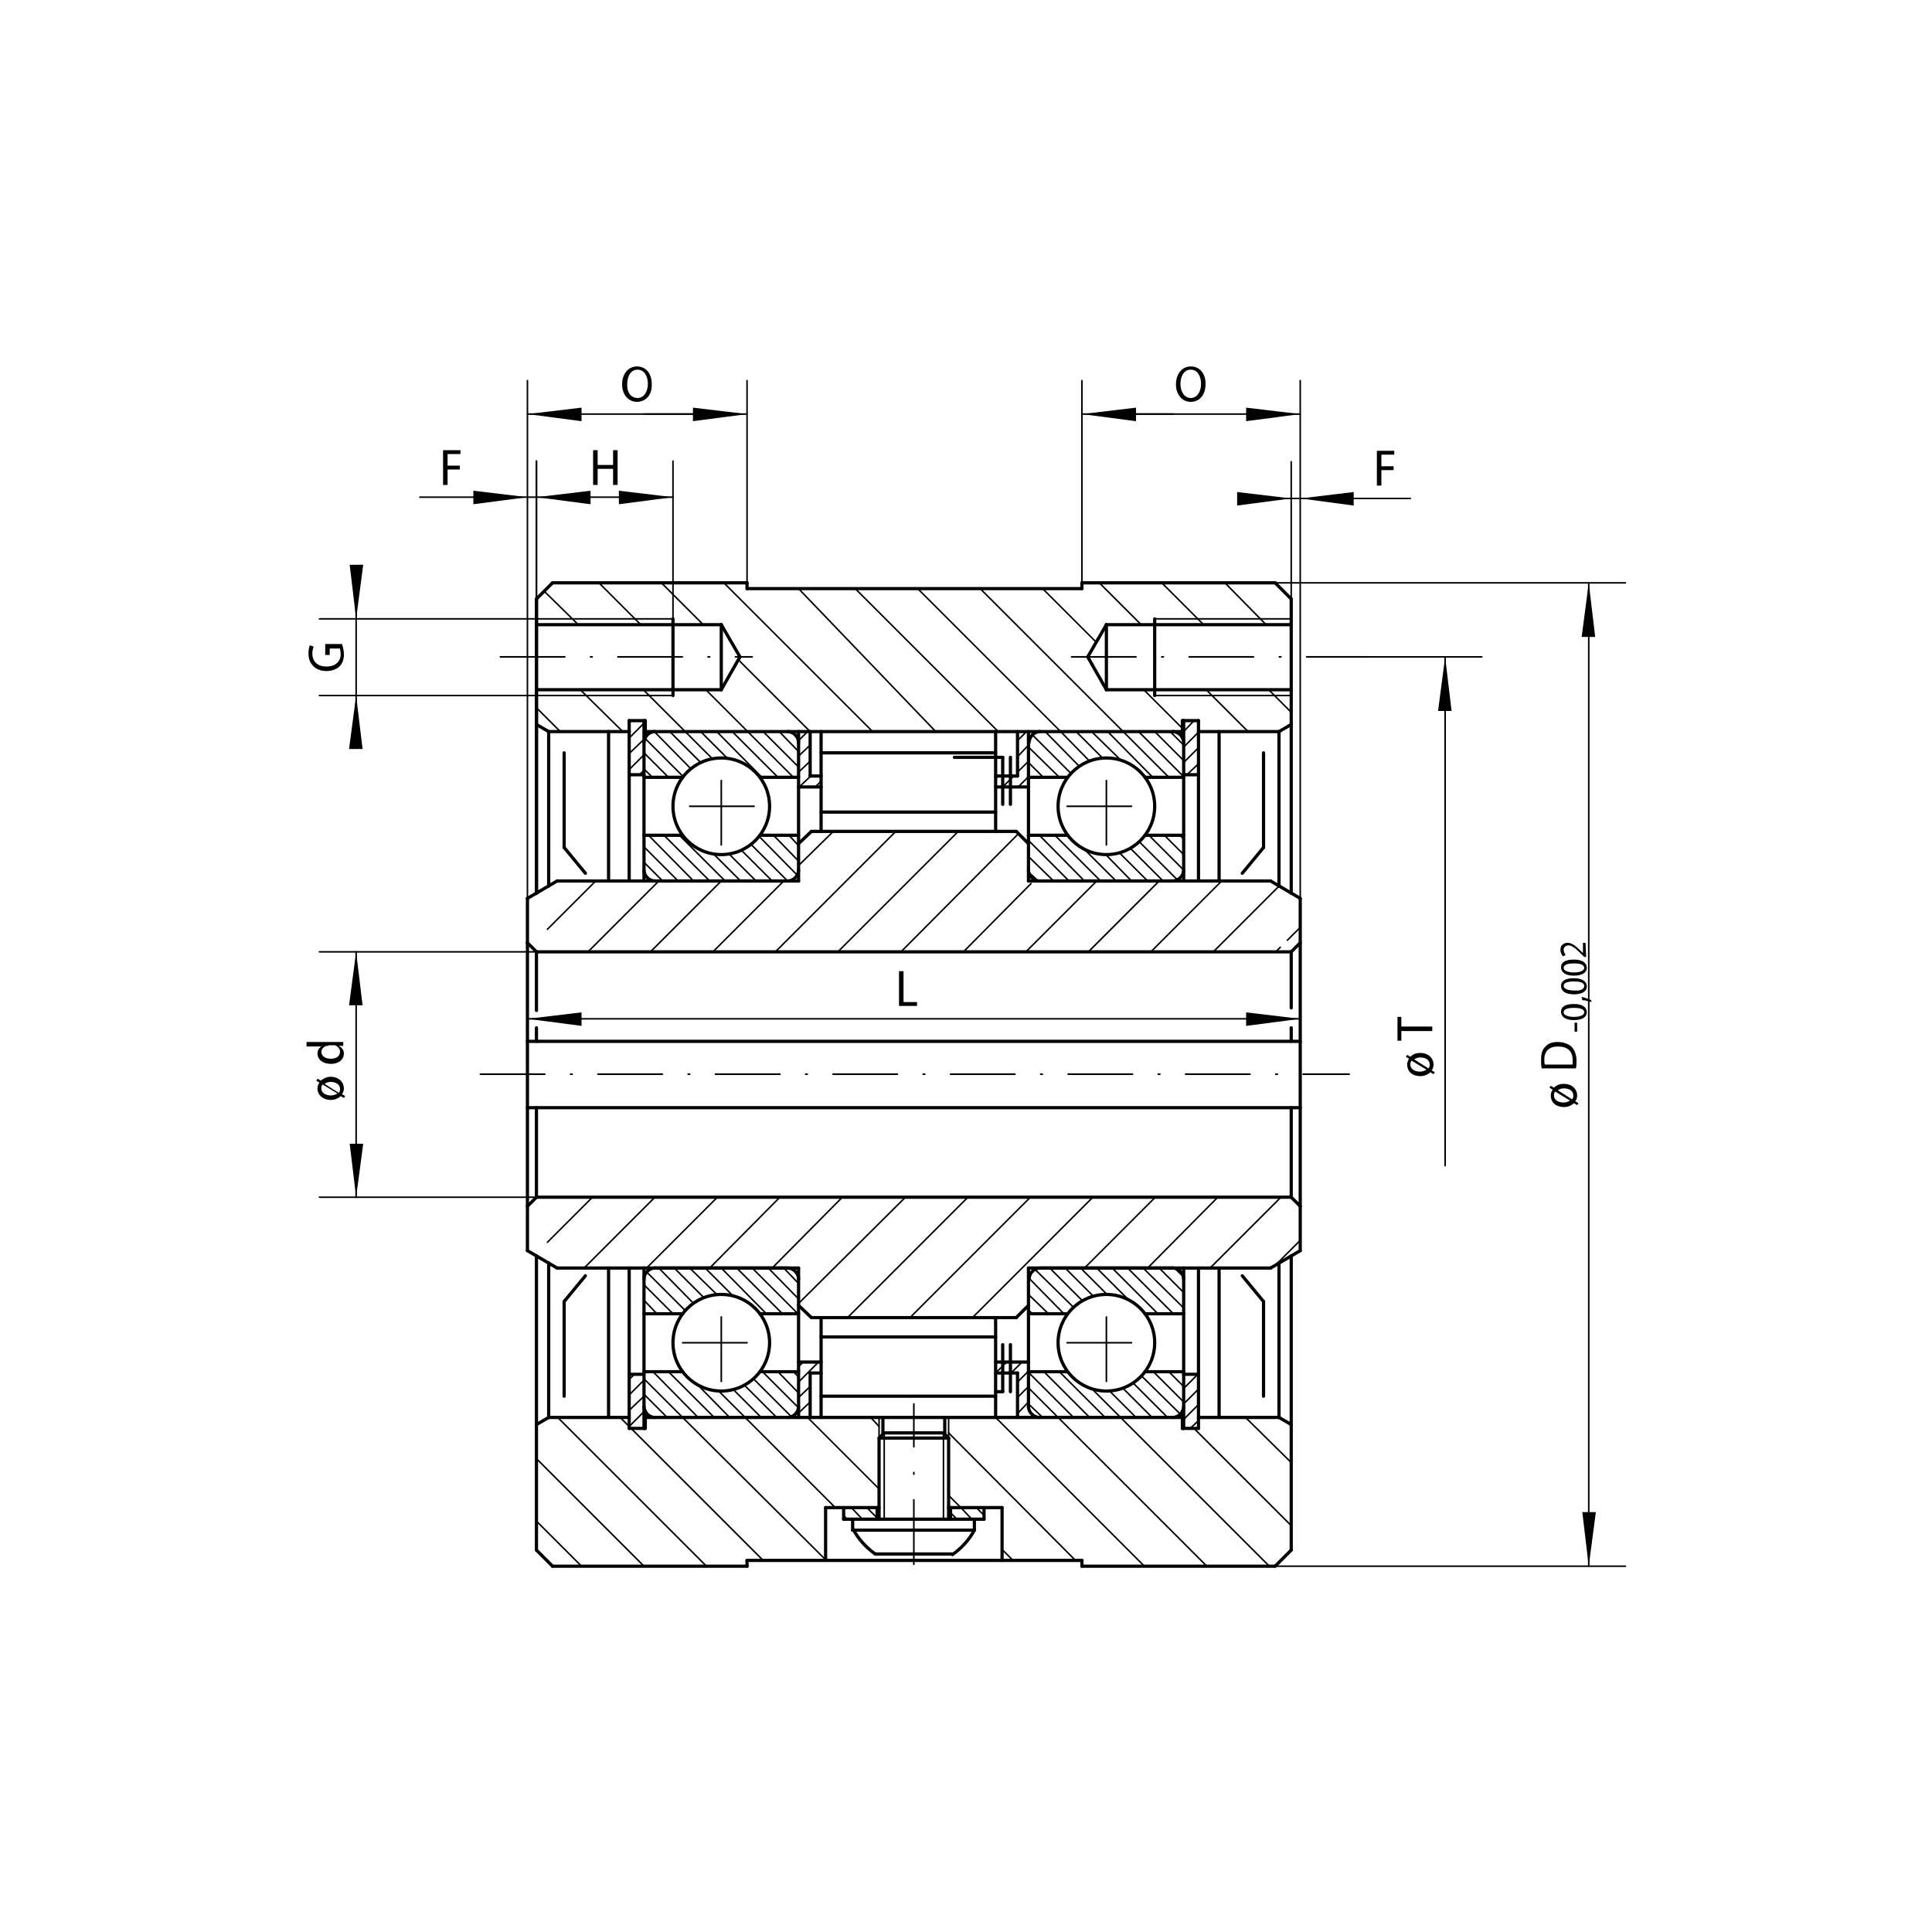 <?xml version="1.0" encoding="utf-8"?>
<!-- Generator: Adobe Illustrator 16.0.4, SVG Export Plug-In . SVG Version: 6.00 Build 0)  -->
<!DOCTYPE svg PUBLIC "-//W3C//DTD SVG 1.1//EN" "http://www.w3.org/Graphics/SVG/1.1/DTD/svg11.dtd">
<svg version="1.1" id="Ebene_1" xmlns="http://www.w3.org/2000/svg" xmlns:xlink="http://www.w3.org/1999/xlink" x="0px" y="0px"
	 width="300px" height="300px" viewBox="147.5 271 300 300" style="enable-background:new 147.5 271 300 300;" xml:space="preserve"
	>
<style type="text/css">
<![CDATA[
	.st0{fill:none;stroke:#000000;stroke-width:0.25;stroke-linecap:round;stroke-linejoin:round;stroke-dasharray:10,4,0.25,4;}
	.st1{fill:none;stroke:#000000;stroke-width:0.24;stroke-linecap:round;stroke-linejoin:round;}
	.st2{fill:none;stroke:#000000;stroke-width:0.5;stroke-linecap:round;stroke-linejoin:round;}
]]>
</style>
<g id="Ebene_1_1_">
	<g>
		<line class="st2" x1="284.8" y1="493.5" x2="294" y2="493.5"/>
		<line class="st2" x1="284" y1="494.3" x2="284.8" y2="493.5"/>
		<line class="st1" x1="284.8" y1="493.5" x2="284.8" y2="506.9"/>
		<line class="st2" x1="275.7" y1="505.1" x2="284" y2="505.1"/>
		<line class="st2" x1="278.5" y1="505.1" x2="278.5" y2="506.9"/>
		<line class="st2" x1="283.7" y1="505.1" x2="283.7" y2="506.9"/>
		<line class="st2" x1="278.5" y1="506.9" x2="300.3" y2="506.9"/>
		<line class="st2" x1="279.9" y1="506.9" x2="279.9" y2="508.6"/>
		<line class="st2" x1="279.9" y1="508.6" x2="298.8" y2="508.6"/>
		<path class="st2" d="M283.4,512.3c-1.4-1-2.6-2.3-3.4-3.8"/>
		<line class="st2" x1="283.4" y1="512.3" x2="295.4" y2="512.3"/>
		<path class="st2" d="M298.8,508.6c-0.8,1.5-2,2.8-3.4,3.8"/>
		<line class="st2" x1="298.8" y1="506.9" x2="298.8" y2="508.6"/>
		<line class="st2" x1="300.3" y1="505.1" x2="300.3" y2="506.9"/>
		<line class="st2" x1="294.8" y1="505.1" x2="303.1" y2="505.1"/>
		<line class="st2" x1="294" y1="493.5" x2="294.8" y2="494.3"/>
		<line class="st1" x1="294" y1="493.5" x2="294" y2="506.9"/>
		<line class="st2" x1="295.1" y1="505.1" x2="295.1" y2="506.9"/>
		<line class="st2" x1="284" y1="494.3" x2="284" y2="506.9"/>
		<line class="st2" x1="294.8" y1="494.3" x2="294.8" y2="506.9"/>
		<line class="st2" x1="284.1" y1="494.3" x2="294.8" y2="494.3"/>
	</g>
	<g>
		<line class="st1" x1="229.4" y1="410.5" x2="229.4" y2="330.1"/>
		<line class="st1" x1="230.8" y1="364" x2="230.8" y2="342.6"/>
		<line class="st1" x1="212.7" y1="348.2" x2="230.8" y2="348.2"/>
		<path class="st1" d="M229.4,348.2"/>
		<path class="st1" d="M229.4,348.2"/>
		<g>
			<path d="M216.3,340.9h2.7v0.6H217v1.8h1.9v0.6H217v2.4h-0.7L216.3,340.9L216.3,340.9z"/>
		</g>
	</g>
	<g>
		<line class="st1" x1="348" y1="364" x2="348" y2="342.7"/>
		<line class="st1" x1="349.4" y1="410.5" x2="349.4" y2="330.1"/>
		<line class="st1" x1="340.5" y1="348.4" x2="366.5" y2="348.4"/>
		<g>
			<path d="M361.3,341h2.7v0.6H362v1.8h1.9v0.6H362v2.4h-0.7V341z"/>
		</g>
	</g>
	<g>
		<line class="st1" x1="229.4" y1="417.4" x2="229.4" y2="434.9"/>
		<line class="st1" x1="229.4" y1="429.2" x2="349.4" y2="429.2"/>
		<g>
			<path d="M287.1,421.8h0.7v4.8h2.1v0.6h-2.8V421.8z"/>
		</g>
	</g>
	<g>
		<line class="st1" x1="230.8" y1="456.9" x2="197.1" y2="456.9"/>
		<line class="st1" x1="230.8" y1="418.8" x2="197.1" y2="418.8"/>
		<line class="st1" x1="202.8" y1="456.9" x2="202.8" y2="418.8"/>
		<g>
			<path d="M196.8,440c0-0.3,0.1-0.6,0.3-0.9l-0.5-0.3l0.2-0.3l0.5,0.3c0.4-0.3,0.9-0.6,1.5-0.6c1.4,0,2.1,0.9,2.1,1.8
				c0,0.3-0.1,0.7-0.3,0.9l0.5,0.3l-0.2,0.3l-0.5-0.3c-0.3,0.3-0.9,0.6-1.5,0.6C197.6,441.8,196.8,441,196.8,440L196.8,440
				L196.8,440z M197.6,439.4c-0.2,0.2-0.2,0.4-0.2,0.6c0,0.8,0.8,1.1,1.5,1.1c0.3,0,0.7-0.1,1-0.3l0,0L197.6,439.4z M200.1,440.7
				c0.2-0.2,0.2-0.4,0.2-0.6c0-0.7-0.6-1.1-1.5-1.1c-0.3,0-0.6,0.1-0.9,0.3l0,0L200.1,440.7z"/>
			<path d="M195.1,432.8h4.7c0.3,0,0.7,0,1,0v0.6l-0.7,0v0c0.4,0.2,0.8,0.6,0.8,1.2c0,0.9-0.8,1.6-2,1.6c-1.3,0-2.1-0.7-2.1-1.6
				c0-0.6,0.3-0.9,0.6-1.1v0h-2.3V432.8L195.1,432.8z M198.5,433.4c-0.1,0-0.2,0-0.3,0c-0.4,0.1-0.8,0.5-0.8,0.9
				c0,0.7,0.6,1.1,1.5,1.1c0.8,0,1.4-0.4,1.4-1.1c0-0.4-0.3-0.8-0.8-1c-0.1,0-0.2,0-0.3,0H198.5L198.5,433.4z"/>
		</g>
	</g>
	<g>
		<line class="st1" x1="315.5" y1="514.2" x2="399.9" y2="514.2"/>
		<line class="st1" x1="345.5" y1="361.5" x2="399.9" y2="361.5"/>
		<line class="st1" x1="394.2" y1="514.2" x2="394.2" y2="361.5"/>
		<g>
			<path d="M388.3,441.1c0-0.3,0.1-0.6,0.3-0.9l-0.5-0.3l0.2-0.3l0.5,0.3c0.4-0.4,0.9-0.6,1.5-0.6c1.4,0,2.1,0.9,2.1,1.8
				c0,0.3-0.1,0.7-0.3,0.9l0.5,0.3l-0.2,0.3l-0.5-0.3c-0.3,0.3-0.9,0.6-1.5,0.6C389,442.9,388.3,442.1,388.3,441.1L388.3,441.1
				L388.3,441.1z M389,440.5c-0.2,0.2-0.2,0.4-0.2,0.6c0,0.8,0.8,1.1,1.5,1.1c0.3,0,0.7-0.1,1-0.3l0,0L389,440.5z M391.6,441.7
				c0.2-0.2,0.2-0.4,0.2-0.6c0-0.7-0.6-1.1-1.5-1.1c-0.3,0-0.6,0.1-0.9,0.3l0,0L391.6,441.7z"/>
			<path d="M386.9,436.9c-0.1-0.4-0.1-0.9-0.1-1.4c0-0.9,0.2-1.6,0.7-2c0.4-0.5,1.1-0.7,1.9-0.7c0.9,0,1.6,0.3,2.1,0.7
				c0.5,0.5,0.8,1.3,0.8,2.2c0,0.5,0,0.9-0.1,1.2H386.9L386.9,436.9z M391.7,436.3c0-0.2,0-0.4,0-0.7c0-1.4-0.8-2.1-2.3-2.1
				c-1.3,0-2.1,0.7-2.1,2c0,0.3,0,0.6,0.1,0.8H391.7L391.7,436.3z"/>
			<path d="M392,429.8h0.4v1.4H392V429.8z"/>
			<path d="M393.9,428.2c0,0.7-0.7,1.2-2,1.2c-1.3,0-2-0.5-2-1.3c0-0.8,0.7-1.2,2-1.2C393.2,426.9,393.9,427.4,393.9,428.2
				L393.9,428.2L393.9,428.2z M393.5,428.2c0-0.5-0.6-0.7-1.6-0.7c-1,0-1.6,0.2-1.6,0.7c0,0.4,0.6,0.7,1.6,0.7
				C392.9,428.9,393.5,428.6,393.5,428.2L393.5,428.2z"/>
			<path d="M394.6,426.6c-0.4-0.1-1-0.3-1.4-0.3l-0.1-0.5c0.5,0.1,1.2,0.4,1.5,0.5L394.6,426.6z"/>
			<path d="M393.9,424.2c0,0.7-0.7,1.2-2,1.2c-1.3,0-2-0.5-2-1.3c0-0.8,0.7-1.2,2-1.2C393.2,422.9,393.9,423.4,393.9,424.2
				L393.9,424.2L393.9,424.2z M393.5,424.1c0-0.5-0.6-0.7-1.6-0.7c-1,0-1.6,0.2-1.6,0.7c0,0.4,0.6,0.7,1.6,0.7
				C392.9,424.9,393.5,424.6,393.5,424.1L393.5,424.1z"/>
			<path d="M393.9,421.3c0,0.7-0.7,1.2-2,1.2c-1.3,0-2-0.5-2-1.3c0-0.8,0.7-1.2,2-1.2C393.2,420,393.9,420.5,393.9,421.3
				L393.9,421.3L393.9,421.3z M393.5,421.3c0-0.5-0.6-0.7-1.6-0.7c-1,0-1.6,0.2-1.6,0.7c0,0.4,0.6,0.7,1.6,0.7
				C392.9,422,393.5,421.7,393.5,421.3L393.5,421.3z"/>
			<path d="M393.8,419.6h-0.3l-0.4-0.4c-0.9-0.9-1.5-1.4-2-1.4c-0.4,0-0.8,0.2-0.8,0.7c0,0.3,0.2,0.6,0.3,0.8l-0.4,0.2
				c-0.2-0.2-0.4-0.6-0.4-1c0-0.8,0.6-1.1,1.1-1.1c0.7,0,1.3,0.5,2.1,1.3l0.3,0.3h0v-1.6h0.4L393.8,419.6L393.8,419.6z"/>
		</g>
	</g>
	<g>
		<line class="st1" x1="230.8" y1="379" x2="197.1" y2="379"/>
		<line class="st1" x1="230.8" y1="367.1" x2="197.1" y2="367.1"/>
		<line class="st1" x1="202.8" y1="386.5" x2="202.8" y2="359.6"/>
		<g>
			<path d="M200.6,371c0.1,0.3,0.3,0.9,0.3,1.6c0,0.8-0.2,1.4-0.7,1.9c-0.4,0.4-1.2,0.7-2,0.7c-1.6,0-2.8-1-2.8-2.7
				c0-0.6,0.1-1,0.2-1.3l0.6,0.2c-0.1,0.3-0.2,0.6-0.2,1.1c0,1.2,0.8,2,2.2,2c1.4,0,2.2-0.8,2.2-1.9c0-0.4-0.1-0.7-0.1-0.9h-1.6v1
				H198V371L200.6,371L200.6,371z"/>
		</g>
	</g>
	<g>
		<line class="st1" x1="230.8" y1="364" x2="230.8" y2="342.6"/>
		<line class="st1" x1="252" y1="367.1" x2="252" y2="342.6"/>
		<line class="st1" x1="263.5" y1="361.4" x2="263.5" y2="330.1"/>
		<line class="st1" x1="315.5" y1="361.5" x2="315.5" y2="330.1"/>
		<line class="st1" x1="230.8" y1="348.2" x2="252" y2="348.2"/>
		<g>
			<path d="M240.3,340.9v2.3h2.4v-2.3h0.7v5.4h-0.7v-2.5h-2.4v2.5h-0.7v-5.4H240.3z"/>
		</g>
	</g>
	<line class="st2" x1="295.7" y1="388.6" x2="303.2" y2="388.6"/>
	<line class="st2" x1="303.2" y1="395.9" x2="303.2" y2="388.6"/>
	<line class="st2" x1="304.4" y1="395.9" x2="304.4" y2="388.6"/>
	<line class="st2" x1="275" y1="397.1" x2="302.1" y2="397.1"/>
	<line class="st2" x1="275" y1="387.9" x2="302.1" y2="387.9"/>
	<line class="st2" x1="302.1" y1="393.2" x2="307.2" y2="393.2"/>
	<line class="st2" x1="302.1" y1="391.5" x2="305.5" y2="391.5"/>
	<line class="st2" x1="275" y1="400.1" x2="275" y2="384.6"/>
	<line class="st2" x1="302.1" y1="400.1" x2="302.1" y2="384.6"/>
	<line class="st2" x1="305.5" y1="391.5" x2="305.5" y2="384.6"/>
	<line class="st2" x1="273.3" y1="391.5" x2="273.3" y2="384.6"/>
	<line class="st2" x1="273.3" y1="391.5" x2="275" y2="391.5"/>
	<line class="st2" x1="271.5" y1="393.2" x2="275" y2="393.2"/>
	<line class="st2" x1="271.5" y1="407.8" x2="271.5" y2="384.6"/>
	<line class="st2" x1="230.8" y1="364" x2="233.3" y2="361.5"/>
	<line class="st2" x1="275.7" y1="513.2" x2="275.7" y2="505.1"/>
	<line class="st2" x1="303.1" y1="513.3" x2="303.1" y2="505.1"/>
	<line class="st2" x1="263.5" y1="362.4" x2="263.5" y2="361.5"/>
	<line class="st2" x1="315.5" y1="362.4" x2="315.5" y2="361.5"/>
	<line class="st0" x1="289.4" y1="513.9" x2="289.4" y2="489"/>
	<line class="st2" x1="284.6" y1="493.7" x2="284.6" y2="491.1"/>
	<line class="st2" x1="294.2" y1="493.7" x2="294.2" y2="491.1"/>
	<line class="st2" x1="345.5" y1="361.5" x2="348" y2="364"/>
	<line class="st2" x1="346.1" y1="384.6" x2="348" y2="383.5"/>
	<line class="st2" x1="230.8" y1="383.5" x2="232.7" y2="384.6"/>
	<line class="st2" x1="232.7" y1="408.6" x2="232.7" y2="384.6"/>
	<line class="st2" x1="346.1" y1="408.6" x2="346.1" y2="384.6"/>
	<line class="st2" x1="346.1" y1="491.1" x2="346.1" y2="467.1"/>
	<line class="st2" x1="232.7" y1="491.1" x2="232.7" y2="467.1"/>
	<line class="st2" x1="230.8" y1="492.2" x2="232.7" y2="491.1"/>
	<line class="st2" x1="346.1" y1="491.1" x2="348" y2="492.2"/>
	<line class="st2" x1="319.3" y1="368" x2="348" y2="368"/>
	<line class="st1" x1="326.8" y1="367.1" x2="348" y2="367.1"/>
	<line class="st1" x1="326.8" y1="379" x2="348" y2="379"/>
	<line class="st2" x1="326.8" y1="379" x2="326.8" y2="367.1"/>
	<line class="st2" x1="319.3" y1="378.1" x2="348" y2="378.1"/>
	<line class="st2" x1="319.3" y1="378.1" x2="319.3" y2="368"/>
	<line class="st1" x1="230.8" y1="367.1" x2="252" y2="367.1"/>
	<line class="st2" x1="230.8" y1="368" x2="259.5" y2="368"/>
	<line class="st2" x1="259.5" y1="378.1" x2="259.5" y2="368"/>
	<line class="st2" x1="252" y1="379" x2="252" y2="367.1"/>
	<line class="st2" x1="230.8" y1="378.1" x2="259.5" y2="378.1"/>
	<line class="st1" x1="230.8" y1="379" x2="252" y2="379"/>
	<line class="st2" x1="349.4" y1="458.3" x2="349.4" y2="410.5"/>
	<line class="st2" x1="230.8" y1="456.9" x2="348" y2="456.9"/>
	<line class="st2" x1="348" y1="456.9" x2="349.4" y2="458.3"/>
	<line class="st2" x1="344.8" y1="467.9" x2="349.4" y2="465.2"/>
	<line class="st2" x1="331.3" y1="467.9" x2="344.8" y2="467.9"/>
	<line class="st2" x1="229.4" y1="458.3" x2="230.8" y2="456.9"/>
	<line class="st2" x1="229.4" y1="465.2" x2="234" y2="467.9"/>
	<line class="st2" x1="234" y1="467.9" x2="247.5" y2="467.9"/>
	<line class="st2" x1="273.5" y1="475.6" x2="305.3" y2="475.6"/>
	<line class="st2" x1="309.2" y1="467.9" x2="331.3" y2="467.9"/>
	<line class="st2" x1="247.5" y1="467.9" x2="269.6" y2="467.9"/>
	<line class="st2" x1="229.4" y1="410.5" x2="234" y2="407.8"/>
	<line class="st2" x1="271.5" y1="402" x2="273.5" y2="400.1"/>
	<line class="st2" x1="344.8" y1="407.8" x2="349.4" y2="410.5"/>
	<line class="st2" x1="348" y1="418.8" x2="349.4" y2="417.4"/>
	<line class="st2" x1="229.4" y1="417.4" x2="230.8" y2="418.8"/>
	<line class="st2" x1="230.8" y1="511.7" x2="233.3" y2="514.2"/>
	<line class="st2" x1="345.5" y1="514.2" x2="348" y2="511.7"/>
	<line class="st2" x1="229.4" y1="417.4" x2="229.4" y2="410.5"/>
	<line class="st0" x1="222.1" y1="437.8" x2="357" y2="437.8"/>
	<line class="st2" x1="273.5" y1="400.1" x2="305.3" y2="400.1"/>
	<line class="st2" x1="234" y1="407.8" x2="247.5" y2="407.8"/>
	<line class="st2" x1="230.8" y1="409.7" x2="230.8" y2="364"/>
	<line class="st2" x1="348" y1="409.7" x2="348" y2="364"/>
	<line class="st2" x1="233.3" y1="514.2" x2="263.5" y2="514.2"/>
	<line class="st2" x1="245.2" y1="407.8" x2="245.2" y2="382.9"/>
	<line class="st2" x1="245.2" y1="382.9" x2="247.7" y2="382.9"/>
	<line class="st2" x1="247.7" y1="385.6" x2="247.7" y2="382.9"/>
	<line class="st2" x1="247.5" y1="407.8" x2="269.6" y2="407.8"/>
	<line class="st2" x1="309.2" y1="407.8" x2="331.3" y2="407.8"/>
	<line class="st2" x1="331.3" y1="407.8" x2="344.8" y2="407.8"/>
	<line class="st2" x1="232.7" y1="491.1" x2="245.2" y2="491.1"/>
	<line class="st2" x1="230.8" y1="409.7" x2="230.8" y2="364"/>
	<line class="st2" x1="315.5" y1="361.5" x2="345.5" y2="361.5"/>
	<line class="st2" x1="233.3" y1="361.5" x2="263.5" y2="361.5"/>
	<line class="st2" x1="263.5" y1="362.4" x2="315.5" y2="362.4"/>
	<line class="st2" x1="348" y1="511.7" x2="348" y2="466"/>
	<line class="st2" x1="333.6" y1="491.1" x2="346.1" y2="491.1"/>
	<line class="st2" x1="230.8" y1="418.8" x2="348" y2="418.8"/>
	<line class="st2" x1="333.6" y1="384.6" x2="346.1" y2="384.6"/>
	<line class="st2" x1="232.7" y1="384.6" x2="245.2" y2="384.6"/>
	<line class="st2" x1="315.5" y1="514.2" x2="345.5" y2="514.2"/>
	<line class="st2" x1="263.5" y1="513.3" x2="315.5" y2="513.3"/>
	<line class="st1" x1="284" y1="494.3" x2="284" y2="491.1"/>
	<line class="st1" x1="294.8" y1="494.3" x2="294.8" y2="491.1"/>
	<line class="st2" x1="302.1" y1="487.1" x2="303.2" y2="487.1"/>
	<line class="st2" x1="303.2" y1="487.1" x2="303.2" y2="479.8"/>
	<line class="st2" x1="304.4" y1="487.1" x2="304.4" y2="479.8"/>
	<line class="st2" x1="275" y1="478.6" x2="302.1" y2="478.6"/>
	<line class="st2" x1="275" y1="487.8" x2="302.1" y2="487.8"/>
	<line class="st2" x1="302.1" y1="482.5" x2="307.2" y2="482.5"/>
	<line class="st2" x1="302.1" y1="484.2" x2="305.5" y2="484.2"/>
	<line class="st2" x1="302.1" y1="491.1" x2="302.1" y2="475.6"/>
	<line class="st2" x1="305.5" y1="491.1" x2="305.5" y2="484.2"/>
	<line class="st2" x1="336.8" y1="407.8" x2="336.8" y2="384.6"/>
	<line class="st2" x1="242" y1="407.8" x2="242" y2="384.6"/>
	<line class="st2" x1="242" y1="491.1" x2="242" y2="467.9"/>
	<line class="st2" x1="336.8" y1="491.1" x2="336.8" y2="467.9"/>
	<line class="st2" x1="235.1" y1="402.6" x2="235.1" y2="387.9"/>
	<line class="st2" x1="235.1" y1="402.6" x2="238.4" y2="406.6"/>
	<line class="st2" x1="343.7" y1="402.6" x2="343.7" y2="387.9"/>
	<line class="st2" x1="340.4" y1="406.6" x2="343.7" y2="402.6"/>
	<line class="st2" x1="235.1" y1="487.8" x2="235.1" y2="473.1"/>
	<line class="st2" x1="235.1" y1="473.1" x2="238.4" y2="469.1"/>
	<line class="st2" x1="343.7" y1="487.8" x2="343.7" y2="473.1"/>
	<line class="st2" x1="340.4" y1="469.1" x2="343.7" y2="473.1"/>
	<line class="st2" x1="229.4" y1="432.7" x2="349.4" y2="432.7"/>
	<line class="st2" x1="229.4" y1="443" x2="349.4" y2="443"/>
	<line class="st2" x1="349.4" y1="465.2" x2="349.4" y2="458.3"/>
	<line class="st2" x1="229.4" y1="465.2" x2="229.4" y2="417.4"/>
	<line class="st0" x1="313.9" y1="373" x2="359.7" y2="373"/>
	<line class="st2" x1="331.3" y1="407.8" x2="331.3" y2="382.9"/>
	<line class="st2" x1="307.2" y1="391.7" x2="313.2" y2="391.7"/>
	<line class="st2" x1="325.3" y1="391.7" x2="331.3" y2="391.7"/>
	<line class="st2" x1="307.2" y1="400.7" x2="313.2" y2="400.7"/>
	<line class="st2" x1="325.3" y1="400.7" x2="331.3" y2="400.7"/>
	<line class="st2" x1="307.2" y1="407.8" x2="329.6" y2="407.8"/>
	<line class="st2" x1="307.2" y1="407.8" x2="307.2" y2="384.6"/>
	<line class="st0" x1="313.2" y1="396.2" x2="325.3" y2="396.2"/>
	<line class="st0" x1="319.3" y1="402.2" x2="319.3" y2="390.2"/>
	<path class="st2" d="M309,384.6c-0.9,0-1.7,0.8-1.7,1.7"/>
	<path class="st2" d="M331.3,386.3c0-0.9-0.8-1.7-1.7-1.7"/>
	<path class="st2" d="M307.2,406.1c0,0.9,0.8,1.7,1.7,1.7"/>
	<path class="st2" d="M329.6,407.8c0.9,0,1.7-0.8,1.7-1.7"/>
	<circle class="st2" cx="319.3" cy="396.2" r="7.5"/>
	<line class="st2" x1="247.7" y1="384.6" x2="331.1" y2="384.6"/>
	<line class="st2" x1="247.5" y1="407.8" x2="247.5" y2="382.9"/>
	<line class="st2" x1="265.6" y1="391.7" x2="271.5" y2="391.7"/>
	<line class="st2" x1="247.5" y1="391.7" x2="253.5" y2="391.7"/>
	<line class="st2" x1="265.6" y1="400.7" x2="271.5" y2="400.7"/>
	<line class="st2" x1="247.5" y1="400.7" x2="253.5" y2="400.7"/>
	<line class="st2" x1="249.2" y1="407.8" x2="271.5" y2="407.8"/>
	<line class="st0" x1="254.6" y1="396.2" x2="265.6" y2="396.2"/>
	<line class="st0" x1="259.5" y1="402.2" x2="259.5" y2="390.2"/>
	<path class="st2" d="M271.5,386.3c0-0.9-0.8-1.7-1.7-1.7"/>
	<path class="st2" d="M249.2,384.6c-0.9,0-1.7,0.8-1.7,1.7"/>
	<path class="st2" d="M269.8,407.8c0.9,0,1.7-0.8,1.7-1.7"/>
	<path class="st2" d="M247.5,406.1c0,0.9,0.8,1.7,1.7,1.7"/>
	<circle class="st2" cx="259.5" cy="396.2" r="7.5"/>
	<line class="st2" x1="247.5" y1="492.8" x2="247.5" y2="467.9"/>
	<line class="st2" x1="265.6" y1="484" x2="271.5" y2="484"/>
	<line class="st2" x1="247.5" y1="484" x2="253.5" y2="484"/>
	<line class="st2" x1="265.6" y1="475" x2="271.5" y2="475"/>
	<line class="st2" x1="247.5" y1="475" x2="253.5" y2="475"/>
	<line class="st2" x1="249.2" y1="467.9" x2="271.5" y2="467.9"/>
	<line class="st2" x1="271.5" y1="491.1" x2="271.5" y2="467.9"/>
	<line class="st0" x1="253.5" y1="479.5" x2="265.6" y2="479.5"/>
	<line class="st0" x1="259.5" y1="485.5" x2="259.5" y2="473.5"/>
	<path class="st2" d="M269.8,491.1c0.9,0,1.7-0.8,1.7-1.7"/>
	<path class="st2" d="M247.5,489.4c0,0.9,0.8,1.7,1.7,1.7"/>
	<path class="st2" d="M271.5,469.6c0-0.9-0.8-1.7-1.7-1.7"/>
	<path class="st2" d="M249.2,467.9c-0.9,0-1.7,0.8-1.7,1.7"/>
	<circle class="st2" cx="259.5" cy="479.5" r="7.5"/>
	<line class="st2" x1="247.7" y1="491.1" x2="331.1" y2="491.1"/>
	<line class="st2" x1="331.3" y1="492.8" x2="331.3" y2="467.9"/>
	<line class="st2" x1="307.2" y1="484" x2="313.2" y2="484"/>
	<line class="st2" x1="325.3" y1="484" x2="331.3" y2="484"/>
	<line class="st2" x1="307.2" y1="475" x2="313.2" y2="475"/>
	<line class="st2" x1="325.3" y1="475" x2="331.3" y2="475"/>
	<line class="st2" x1="307.2" y1="467.9" x2="329.6" y2="467.9"/>
	<line class="st2" x1="307.2" y1="489.4" x2="307.2" y2="467.9"/>
	<line class="st0" x1="313.2" y1="479.5" x2="325.3" y2="479.5"/>
	<line class="st0" x1="319.3" y1="485.5" x2="319.3" y2="473.5"/>
	<path class="st2" d="M307.2,489.4c0,0.9,0.8,1.7,1.7,1.7"/>
	<path class="st2" d="M329.6,491.1c0.9,0,1.7-0.8,1.7-1.7"/>
	<path class="st2" d="M309,467.9c-0.9,0-1.7,0.8-1.7,1.7"/>
	<path class="st2" d="M331.3,469.6c0-0.9-0.8-1.7-1.7-1.7"/>
	<circle class="st2" cx="319.3" cy="479.5" r="7.5"/>
	<line class="st2" x1="230.8" y1="432.7" x2="230.8" y2="430.6"/>
	<line class="st2" x1="348" y1="432.7" x2="348" y2="430.6"/>
	<line class="st2" x1="348" y1="456.9" x2="348" y2="443"/>
	<line class="st2" x1="230.8" y1="456.9" x2="230.8" y2="443"/>
	<line class="st0" x1="225.2" y1="373" x2="264.3" y2="373"/>
	<line class="st2" x1="305.3" y1="400.1" x2="307.2" y2="402"/>
	<line class="st2" x1="333.6" y1="407.8" x2="333.6" y2="382.9"/>
	<line class="st2" x1="331.1" y1="385.6" x2="331.1" y2="382.9"/>
	<line class="st2" x1="331.1" y1="382.9" x2="333.6" y2="382.9"/>
	<line class="st2" x1="245.2" y1="492.8" x2="247.7" y2="492.8"/>
	<line class="st2" x1="247.7" y1="492.8" x2="247.7" y2="490.1"/>
	<line class="st2" x1="245.2" y1="492.8" x2="245.2" y2="467.9"/>
	<line class="st2" x1="333.6" y1="492.8" x2="333.6" y2="467.9"/>
	<line class="st2" x1="331.1" y1="492.8" x2="331.1" y2="490.1"/>
	<line class="st2" x1="331.1" y1="492.8" x2="333.6" y2="492.8"/>
	<line class="st2" x1="271.5" y1="473.7" x2="273.5" y2="475.6"/>
	<line class="st2" x1="305.3" y1="475.6" x2="307.2" y2="473.7"/>
	<line class="st2" x1="273.3" y1="491.1" x2="273.3" y2="484.2"/>
	<line class="st2" x1="273.3" y1="484.2" x2="275" y2="484.2"/>
	<line class="st2" x1="271.5" y1="482.5" x2="275" y2="482.5"/>
	<line class="st2" x1="275" y1="491.1" x2="275" y2="475.6"/>
	<line class="st2" x1="230.8" y1="511.7" x2="230.8" y2="466"/>
	<g>
		<circle class="st1" cx="252" cy="396.2" r="0"/>
	</g>
	<line class="st2" x1="259.5" y1="368" x2="262.4" y2="373"/>
	<line class="st2" x1="259.5" y1="378.1" x2="262.4" y2="373"/>
	<line class="st2" x1="316.4" y1="373" x2="319.3" y2="368"/>
	<line class="st2" x1="316.4" y1="373" x2="319.3" y2="378.1"/>
	<line class="st2" x1="245.2" y1="391.3" x2="247.5" y2="391.3"/>
	<line class="st2" x1="331.3" y1="391.3" x2="333.6" y2="391.3"/>
	<line class="st2" x1="331.3" y1="484.4" x2="333.6" y2="484.4"/>
	<line class="st2" x1="245.2" y1="484.4" x2="247.5" y2="484.4"/>
	<line class="st2" x1="230.8" y1="427.9" x2="230.8" y2="418.8"/>
	<line class="st2" x1="348" y1="427.5" x2="348" y2="418.8"/>
	<g>
		<line class="st1" x1="272.9" y1="384.6" x2="271.5" y2="386"/>
		<line class="st1" x1="273.3" y1="386.7" x2="271.5" y2="388.4"/>
		<line class="st1" x1="273.3" y1="389.2" x2="271.5" y2="390.9"/>
		<line class="st1" x1="273.4" y1="391.5" x2="271.6" y2="393.2"/>
		<line class="st1" x1="275" y1="392.3" x2="274.1" y2="393.2"/>
	</g>
	<g>
		<line class="st1" x1="306.9" y1="384.6" x2="305.5" y2="386"/>
		<line class="st1" x1="307.2" y1="386.7" x2="305.5" y2="388.5"/>
		<line class="st1" x1="302.5" y1="391.5" x2="302.1" y2="391.9"/>
		<line class="st1" x1="307.2" y1="389.2" x2="305.5" y2="390.9"/>
		<line class="st1" x1="304.9" y1="391.5" x2="303.2" y2="393.2"/>
		<line class="st1" x1="307.2" y1="391.6" x2="305.6" y2="393.2"/>
	</g>
	<g>
		<line class="st1" x1="303.8" y1="482.5" x2="302.1" y2="484.2"/>
		<line class="st1" x1="306.2" y1="482.5" x2="304.5" y2="484.2"/>
		<line class="st1" x1="307.2" y1="483.9" x2="305.5" y2="485.6"/>
		<line class="st1" x1="307.2" y1="486.3" x2="305.5" y2="488"/>
		<line class="st1" x1="307.2" y1="488.7" x2="305.5" y2="490.5"/>
	</g>
	<g>
		<line class="st1" x1="279" y1="506.9" x2="278.5" y2="506.3"/>
		<line class="st1" x1="281.4" y1="506.9" x2="279.7" y2="505.1"/>
		<line class="st1" x1="283.7" y1="506.7" x2="282.1" y2="505.1"/>
	</g>
	<g>
		<line class="st1" x1="296" y1="506.8" x2="295.1" y2="505.9"/>
		<line class="st1" x1="298.4" y1="506.9" x2="296.7" y2="505.1"/>
		<path class="st1" d="M299.4,506.9"/>
		<path class="st1" d="M300.3,507.7"/>
		<line class="st1" x1="300.3" y1="506.3" x2="299.1" y2="505.1"/>
	</g>
	<g>
		<line class="st1" x1="272.2" y1="482.5" x2="271.5" y2="483.2"/>
		<line class="st1" x1="274.6" y1="482.5" x2="271.5" y2="485.6"/>
		<line class="st1" x1="273.3" y1="486.3" x2="271.5" y2="488"/>
		<line class="st1" x1="273.3" y1="488.7" x2="271.5" y2="490.4"/>
	</g>
	<g>
		<line class="st1" x1="239.5" y1="456.9" x2="232.5" y2="463.9"/>
		<line class="st1" x1="249.2" y1="456.9" x2="238.2" y2="467.9"/>
		<line class="st1" x1="258.9" y1="456.9" x2="247.9" y2="467.9"/>
		<line class="st1" x1="268.6" y1="456.9" x2="257.7" y2="467.9"/>
		<line class="st1" x1="278.3" y1="456.9" x2="267.4" y2="467.9"/>
		<line class="st1" x1="288.1" y1="456.9" x2="271.5" y2="473.4"/>
		<line class="st1" x1="297.8" y1="456.9" x2="279.1" y2="475.6"/>
		<line class="st1" x1="307.5" y1="456.9" x2="288.8" y2="475.6"/>
		<line class="st1" x1="317.2" y1="456.9" x2="298.5" y2="475.6"/>
		<line class="st1" x1="326.9" y1="456.9" x2="315.9" y2="467.9"/>
		<line class="st1" x1="336.6" y1="456.9" x2="325.7" y2="467.9"/>
		<line class="st1" x1="346.3" y1="457" x2="335.4" y2="467.9"/>
		<line class="st1" x1="349.4" y1="463.6" x2="345.5" y2="467.5"/>
	</g>
	<g>
		<line class="st1" x1="240" y1="407.8" x2="232.5" y2="415.3"/>
		<line class="st1" x1="249.8" y1="407.8" x2="238.8" y2="418.8"/>
		<line class="st1" x1="259.5" y1="407.8" x2="248.5" y2="418.8"/>
		<line class="st1" x1="276.9" y1="400.1" x2="271.5" y2="405.4"/>
		<line class="st1" x1="269.2" y1="407.8" x2="258.2" y2="418.8"/>
		<line class="st1" x1="286.6" y1="400.1" x2="267.9" y2="418.8"/>
		<line class="st1" x1="296.3" y1="400.1" x2="277.6" y2="418.8"/>
		<line class="st1" x1="305.7" y1="400.4" x2="287.4" y2="418.8"/>
		<line class="st1" x1="307.6" y1="408.2" x2="297.1" y2="418.8"/>
		<line class="st1" x1="317.8" y1="407.8" x2="306.8" y2="418.8"/>
		<line class="st1" x1="327.5" y1="407.8" x2="316.5" y2="418.8"/>
		<line class="st1" x1="337.2" y1="407.8" x2="326.2" y2="418.8"/>
		<line class="st1" x1="346.1" y1="408.6" x2="335.9" y2="418.8"/>
		<line class="st1" x1="349.4" y1="415" x2="347.4" y2="417"/>
		<line class="st1" x1="346.3" y1="418.1" x2="345.6" y2="418.8"/>
	</g>
	<g>
		<line class="st1" x1="309.4" y1="491.1" x2="307.2" y2="489"/>
		<line class="st1" x1="311.8" y1="491.1" x2="307.2" y2="486.5"/>
		<line class="st1" x1="314.2" y1="491.1" x2="307.2" y2="484.1"/>
		<line class="st1" x1="316.7" y1="491.1" x2="309.6" y2="484"/>
		<line class="st1" x1="319.1" y1="491.1" x2="312" y2="484"/>
		<line class="st1" x1="321.5" y1="491.1" x2="317.1" y2="486.7"/>
		<line class="st1" x1="323.9" y1="491.1" x2="319.8" y2="487"/>
		<line class="st1" x1="326.4" y1="491.1" x2="321.8" y2="486.5"/>
		<line class="st1" x1="328.8" y1="491.1" x2="323.4" y2="485.7"/>
		<line class="st1" x1="330.8" y1="490.6" x2="324.7" y2="484.6"/>
		<line class="st1" x1="331.3" y1="488.7" x2="326.6" y2="484"/>
		<line class="st1" x1="331.3" y1="486.3" x2="329" y2="484"/>
	</g>
	<g>
		<line class="st1" x1="248.4" y1="490.9" x2="247.7" y2="490.1"/>
		<line class="st1" x1="251.1" y1="491.1" x2="247.5" y2="487.5"/>
		<line class="st1" x1="253.5" y1="491.1" x2="247.5" y2="485.1"/>
		<line class="st1" x1="255.9" y1="491.1" x2="248.9" y2="484"/>
		<line class="st1" x1="258.4" y1="491.1" x2="251.3" y2="484"/>
		<line class="st1" x1="260.8" y1="491.1" x2="255.6" y2="485.8"/>
		<line class="st1" x1="263.2" y1="491.1" x2="259.1" y2="487"/>
		<line class="st1" x1="265.7" y1="491.1" x2="261.4" y2="486.8"/>
		<line class="st1" x1="268.1" y1="491.1" x2="263.1" y2="486.1"/>
		<line class="st1" x1="270.4" y1="491" x2="264.5" y2="485.1"/>
		<line class="st1" x1="271.5" y1="489.6" x2="265.9" y2="484"/>
		<line class="st1" x1="271.5" y1="487.3" x2="268.3" y2="484"/>
		<line class="st1" x1="271.5" y1="484.8" x2="270.7" y2="484"/>
	</g>
	<g>
		<line class="st1" x1="307.8" y1="475" x2="307.2" y2="474.4"/>
		<line class="st1" x1="310.3" y1="475" x2="307.2" y2="472"/>
		<line class="st1" x1="312.7" y1="475" x2="307.3" y2="469.5"/>
		<line class="st1" x1="314.2" y1="474" x2="308.2" y2="468.1"/>
		<line class="st1" x1="315.6" y1="473" x2="310.5" y2="467.9"/>
		<line class="st1" x1="317.3" y1="472.3" x2="312.9" y2="467.9"/>
		<line class="st1" x1="319.4" y1="472" x2="315.3" y2="467.9"/>
		<line class="st1" x1="322.6" y1="472.7" x2="317.8" y2="467.9"/>
		<line class="st1" x1="327.3" y1="475" x2="320.2" y2="467.9"/>
		<line class="st1" x1="329.7" y1="475" x2="322.6" y2="467.9"/>
		<line class="st1" x1="331.3" y1="474.1" x2="325" y2="467.9"/>
		<line class="st1" x1="331.3" y1="471.7" x2="327.5" y2="467.9"/>
		<line class="st1" x1="331.2" y1="469.2" x2="330" y2="468"/>
	</g>
	<g>
		<line class="st1" x1="249.5" y1="475" x2="247.5" y2="472.9"/>
		<line class="st1" x1="252" y1="475" x2="247.5" y2="470.5"/>
		<line class="st1" x1="253.9" y1="474.5" x2="247.9" y2="468.5"/>
		<line class="st1" x1="255.2" y1="473.4" x2="249.8" y2="467.9"/>
		<line class="st1" x1="256.8" y1="472.5" x2="252.2" y2="467.9"/>
		<line class="st1" x1="258.8" y1="472" x2="254.6" y2="467.9"/>
		<line class="st1" x1="261.3" y1="472.2" x2="257" y2="467.9"/>
		<line class="st1" x1="266.5" y1="475" x2="259.5" y2="467.9"/>
		<line class="st1" x1="269" y1="475" x2="261.9" y2="467.9"/>
		<line class="st1" x1="271.4" y1="475" x2="264.3" y2="467.9"/>
		<line class="st1" x1="271.5" y1="472.7" x2="266.8" y2="467.9"/>
		<line class="st1" x1="271.5" y1="470.3" x2="269.2" y2="467.9"/>
	</g>
	<g>
		<line class="st1" x1="250.4" y1="407.8" x2="247.5" y2="404.9"/>
		<line class="st1" x1="252.8" y1="407.8" x2="247.5" y2="402.5"/>
		<line class="st1" x1="255.2" y1="407.8" x2="248.2" y2="400.7"/>
		<line class="st1" x1="257.7" y1="407.8" x2="250.6" y2="400.7"/>
		<line class="st1" x1="260.1" y1="407.8" x2="253" y2="400.7"/>
		<line class="st1" x1="262.5" y1="407.8" x2="258.3" y2="403.6"/>
		<line class="st1" x1="264.9" y1="407.8" x2="260.7" y2="403.6"/>
		<line class="st1" x1="267.4" y1="407.8" x2="262.6" y2="403"/>
		<line class="st1" x1="269.8" y1="407.8" x2="264.1" y2="402.1"/>
		<line class="st1" x1="271.3" y1="406.9" x2="265.4" y2="400.9"/>
		<line class="st1" x1="271.5" y1="404.7" x2="267.6" y2="400.7"/>
		<line class="st1" x1="271.5" y1="402.3" x2="270" y2="400.7"/>
	</g>
	<g>
		<line class="st1" x1="308.6" y1="407.7" x2="307.3" y2="406.5"/>
		<line class="st1" x1="311.1" y1="407.8" x2="307.2" y2="404"/>
		<line class="st1" x1="313.5" y1="407.8" x2="307.2" y2="401.5"/>
		<line class="st1" x1="315.9" y1="407.8" x2="308.9" y2="400.7"/>
		<line class="st1" x1="318.4" y1="407.8" x2="311.3" y2="400.7"/>
		<line class="st1" x1="320.8" y1="407.8" x2="316" y2="403"/>
		<line class="st1" x1="323.2" y1="407.8" x2="319.2" y2="403.7"/>
		<line class="st1" x1="325.7" y1="407.8" x2="321.3" y2="403.4"/>
		<line class="st1" x1="328.1" y1="407.8" x2="323" y2="402.7"/>
		<line class="st1" x1="330.3" y1="407.6" x2="324.4" y2="401.7"/>
		<line class="st1" x1="331.3" y1="406.1" x2="325.9" y2="400.7"/>
		<line class="st1" x1="331.3" y1="403.7" x2="328.3" y2="400.7"/>
		<line class="st1" x1="331.3" y1="401.3" x2="330.7" y2="400.7"/>
	</g>
	<g>
		<line class="st1" x1="248.8" y1="391.7" x2="247.5" y2="390.4"/>
		<line class="st1" x1="251.3" y1="391.7" x2="247.5" y2="387.9"/>
		<line class="st1" x1="253.6" y1="391.6" x2="247.7" y2="385.7"/>
		<line class="st1" x1="254.8" y1="390.4" x2="249.1" y2="384.6"/>
		<line class="st1" x1="256.3" y1="389.4" x2="251.5" y2="384.6"/>
		<line class="st1" x1="258.1" y1="388.8" x2="253.9" y2="384.6"/>
		<line class="st1" x1="260.5" y1="388.8" x2="256.3" y2="384.6"/>
		<line class="st1" x1="265.8" y1="391.7" x2="258.8" y2="384.6"/>
		<line class="st1" x1="268.3" y1="391.7" x2="261.2" y2="384.6"/>
		<line class="st1" x1="270.7" y1="391.7" x2="263.6" y2="384.6"/>
		<line class="st1" x1="271.5" y1="390.1" x2="266" y2="384.6"/>
		<line class="st1" x1="271.5" y1="387.7" x2="268.5" y2="384.6"/>
	</g>
	<g>
		<line class="st1" x1="309.5" y1="391.7" x2="307.2" y2="389.4"/>
		<line class="st1" x1="312" y1="391.7" x2="307.2" y2="387"/>
		<line class="st1" x1="313.8" y1="391.1" x2="307.8" y2="385.1"/>
		<line class="st1" x1="315.1" y1="390" x2="309.8" y2="384.6"/>
		<line class="st1" x1="316.7" y1="389.2" x2="312.2" y2="384.6"/>
		<line class="st1" x1="318.7" y1="388.7" x2="314.6" y2="384.6"/>
		<line class="st1" x1="321.5" y1="389" x2="317" y2="384.6"/>
		<line class="st1" x1="326.5" y1="391.7" x2="319.5" y2="384.6"/>
		<line class="st1" x1="329" y1="391.7" x2="321.9" y2="384.6"/>
		<line class="st1" x1="331.3" y1="391.6" x2="324.3" y2="384.6"/>
		<line class="st1" x1="331.3" y1="389.1" x2="326.8" y2="384.6"/>
		<line class="st1" x1="331.3" y1="386.7" x2="329.2" y2="384.6"/>
	</g>
	<g>
		<line class="st1" x1="246" y1="484.4" x2="245.2" y2="485.2"/>
		<line class="st1" x1="247.5" y1="485.3" x2="245.2" y2="487.6"/>
		<line class="st1" x1="247.5" y1="487.8" x2="245.2" y2="490"/>
		<line class="st1" x1="247.5" y1="490.2" x2="245.2" y2="492.5"/>
		<line class="st1" x1="247.5" y1="492.6" x2="247.3" y2="492.8"/>
	</g>
	<g>
		<line class="st1" x1="333.5" y1="484.4" x2="331.3" y2="486.6"/>
		<line class="st1" x1="333.6" y1="486.7" x2="331.3" y2="489"/>
		<line class="st1" x1="333.6" y1="489.1" x2="331.3" y2="491.4"/>
		<line class="st1" x1="333.6" y1="491.6" x2="332.3" y2="492.8"/>
	</g>
	<g>
		<line class="st1" x1="332.9" y1="382.9" x2="331.3" y2="384.6"/>
		<line class="st1" x1="333.6" y1="384.7" x2="331.3" y2="387"/>
		<line class="st1" x1="333.6" y1="387.1" x2="331.3" y2="389.4"/>
		<line class="st1" x1="333.6" y1="389.6" x2="331.8" y2="391.3"/>
	</g>
	<g>
		<line class="st1" x1="245.5" y1="382.9" x2="245.2" y2="383.2"/>
		<line class="st1" x1="247.5" y1="383.3" x2="245.2" y2="385.6"/>
		<line class="st1" x1="247.5" y1="385.8" x2="245.2" y2="388"/>
		<line class="st1" x1="247.5" y1="388.2" x2="245.2" y2="390.5"/>
		<line class="st1" x1="247.5" y1="390.6" x2="246.8" y2="391.3"/>
	</g>
	<g>
		<line class="st1" x1="237.8" y1="514.2" x2="230.8" y2="507.2"/>
		<line class="st1" x1="247.5" y1="514.2" x2="230.8" y2="497.5"/>
		<line class="st1" x1="257.2" y1="514.2" x2="234.1" y2="491.1"/>
		<line class="st1" x1="266" y1="513.3" x2="245.5" y2="492.8"/>
		<line class="st1" x1="245.2" y1="492.5" x2="243.8" y2="491.1"/>
		<line class="st1" x1="275.7" y1="513.2" x2="253.5" y2="491.1"/>
		<line class="st1" x1="277.2" y1="505.1" x2="263.2" y2="491.1"/>
		<line class="st1" x1="284" y1="502.2" x2="272.9" y2="491.1"/>
		<line class="st1" x1="284" y1="492.5" x2="282.7" y2="491.1"/>
	</g>
	<g>
		<line class="st1" x1="304.8" y1="513.3" x2="303.1" y2="511.6"/>
		<line class="st1" x1="296.7" y1="505.1" x2="294.8" y2="503.2"/>
		<line class="st1" x1="314.5" y1="513.3" x2="294.8" y2="493.5"/>
		<line class="st1" x1="325.2" y1="514.2" x2="302.1" y2="491.1"/>
		<line class="st1" x1="334.9" y1="514.2" x2="311.8" y2="491.1"/>
		<line class="st1" x1="344.6" y1="514.2" x2="321.5" y2="491.1"/>
		<line class="st1" x1="348" y1="507.9" x2="332.9" y2="492.8"/>
		<line class="st1" x1="348" y1="498.1" x2="340.9" y2="491.1"/>
	</g>
	<g>
		<line class="st1" x1="234.5" y1="384.6" x2="230.8" y2="380.9"/>
		<line class="st1" x1="244.2" y1="384.6" x2="237.6" y2="378.1"/>
		<line class="st1" x1="253.9" y1="384.6" x2="247.4" y2="378.1"/>
		<line class="st1" x1="237.3" y1="368" x2="232" y2="362.8"/>
		<line class="st1" x1="263.6" y1="384.6" x2="257.1" y2="378.1"/>
		<line class="st1" x1="247" y1="368" x2="240.5" y2="361.5"/>
		<line class="st1" x1="273.3" y1="384.6" x2="262.2" y2="373.5"/>
		<line class="st1" x1="256.7" y1="368" x2="250.2" y2="361.5"/>
		<line class="st1" x1="283" y1="384.6" x2="259.9" y2="361.5"/>
		<line class="st1" x1="292.8" y1="384.6" x2="271.5" y2="362.4"/>
		<line class="st1" x1="302.5" y1="384.6" x2="280.3" y2="362.4"/>
		<line class="st1" x1="312.2" y1="384.6" x2="290" y2="362.4"/>
		<line class="st1" x1="321.9" y1="384.6" x2="299.7" y2="362.4"/>
		<line class="st1" x1="331.1" y1="384.1" x2="325.1" y2="378.1"/>
		<line class="st1" x1="317.7" y1="370.7" x2="309.4" y2="362.4"/>
		<line class="st1" x1="341.3" y1="384.6" x2="334.8" y2="378.1"/>
		<line class="st1" x1="324.7" y1="368" x2="318.2" y2="361.5"/>
		<line class="st1" x1="348" y1="381.6" x2="344.5" y2="378.1"/>
		<line class="st1" x1="334.4" y1="368" x2="327.9" y2="361.5"/>
		<line class="st1" x1="344.1" y1="368" x2="337.7" y2="361.5"/>
	</g>
	<g>
		<line class="st1" x1="359.7" y1="373" x2="377.6" y2="373"/>
		<line class="st1" x1="371.9" y1="373" x2="371.9" y2="452"/>
		<g>
			<path d="M366,436.3c0-0.3,0.1-0.6,0.3-0.9l-0.5-0.3l0.2-0.3l0.5,0.3c0.4-0.4,0.9-0.6,1.5-0.6c1.4,0,2.1,0.9,2.1,1.8
				c0,0.3-0.1,0.7-0.3,0.9l0.5,0.3l-0.2,0.3l-0.5-0.3c-0.3,0.3-0.9,0.6-1.5,0.6C366.7,438.1,366,437.3,366,436.3L366,436.3
				L366,436.3z M366.7,435.7c-0.2,0.2-0.2,0.4-0.2,0.6c0,0.8,0.8,1.1,1.5,1.1c0.3,0,0.7-0.1,1-0.3l0,0L366.7,435.7z M369.3,436.9
				c0.2-0.2,0.2-0.4,0.2-0.6c0-0.7-0.6-1.1-1.5-1.1c-0.3,0-0.6,0.1-0.9,0.3l0,0L369.3,436.9z"/>
			<path d="M365.1,431.1v1.5h-0.6v-3.7h0.6v1.5h4.8v0.7H365.1z"/>
		</g>
	</g>
	<polygon points="229.4,348.2 221,347.2 221,349.3 	"/>
	<polygon points="349.4,429.2 341,428.2 341,430.3 	"/>
	<polygon points="252,348.2 243.6,347.2 243.6,349.3 	"/>
	<polygon points="202.8,367.1 201.8,358.7 203.9,358.7 	"/>
	<polygon points="202.8,379 203.8,387.3 201.7,387.3 	"/>
	<polygon points="202.8,456.9 201.8,448.6 203.9,448.6 	"/>
	<polygon points="202.8,418.8 203.8,427.1 201.7,427.1 	"/>
	<polygon points="394.2,514.2 393.2,505.8 395.3,505.8 	"/>
	<polygon points="394.2,361.5 395.2,369.9 393.1,369.9 	"/>
	<polygon points="371.9,373 372.9,381.4 370.8,381.4 	"/>
	<polygon points="229.4,429.2 237.8,428.2 237.8,430.3 	"/>
	<polygon points="230.8,348.2 239.2,347.2 239.2,349.3 	"/>
	<line class="st1" x1="229.4" y1="335.3" x2="256" y2="335.3"/>
	<line class="st1" x1="247.5" y1="335.3" x2="263.5" y2="335.3"/>
	<g>
		<path d="M246.4,333.4c-1.3,0-2.3-1.1-2.3-2.7c0-1.7,1-2.8,2.3-2.8c1.4,0,2.3,1.1,2.3,2.7C248.8,332.4,247.7,333.4,246.4,333.4
			L246.4,333.4z M246.5,332.8c1,0,1.6-1,1.6-2.2c0-1.1-0.5-2.2-1.6-2.2c-1.1,0-1.6,1.1-1.6,2.2C244.8,331.8,245.4,332.8,246.5,332.8
			L246.5,332.8L246.5,332.8z"/>
	</g>
	<polygon points="263.5,335.3 255.1,334.3 255.1,336.4 	"/>
	<polygon points="229.4,335.3 237.8,334.3 237.8,336.4 	"/>
	<line class="st1" x1="315.5" y1="335.3" x2="329.7" y2="335.3"/>
	<line class="st1" x1="321.2" y1="335.3" x2="349.4" y2="335.3"/>
	<g>
		<path d="M332.4,333.4c-1.3,0-2.3-1.1-2.3-2.7c0-1.7,1-2.8,2.3-2.8c1.4,0,2.3,1.1,2.3,2.7C334.7,332.4,333.7,333.4,332.4,333.4
			L332.4,333.4z M332.4,332.8c1,0,1.6-1,1.6-2.2c0-1.1-0.5-2.2-1.6-2.2s-1.6,1.1-1.6,2.2C330.8,331.8,331.4,332.8,332.4,332.8
			L332.4,332.8L332.4,332.8z"/>
	</g>
	<polygon points="349.4,335.3 341,334.3 341,336.4 	"/>
	<polygon points="315.5,335.3 323.9,334.3 323.9,336.4 	"/>
	<polygon points="348,348.4 339.6,347.4 339.6,349.5 	"/>
	<polygon points="349.4,348.4 357.7,347.4 357.7,349.5 	"/>
	<line class="st2" x1="263.5" y1="514.2" x2="263.5" y2="513.3"/>
	<line class="st2" x1="315.5" y1="514.2" x2="315.5" y2="513.3"/>
</g>
<g id="Ebene_2">
</g>
</svg>
